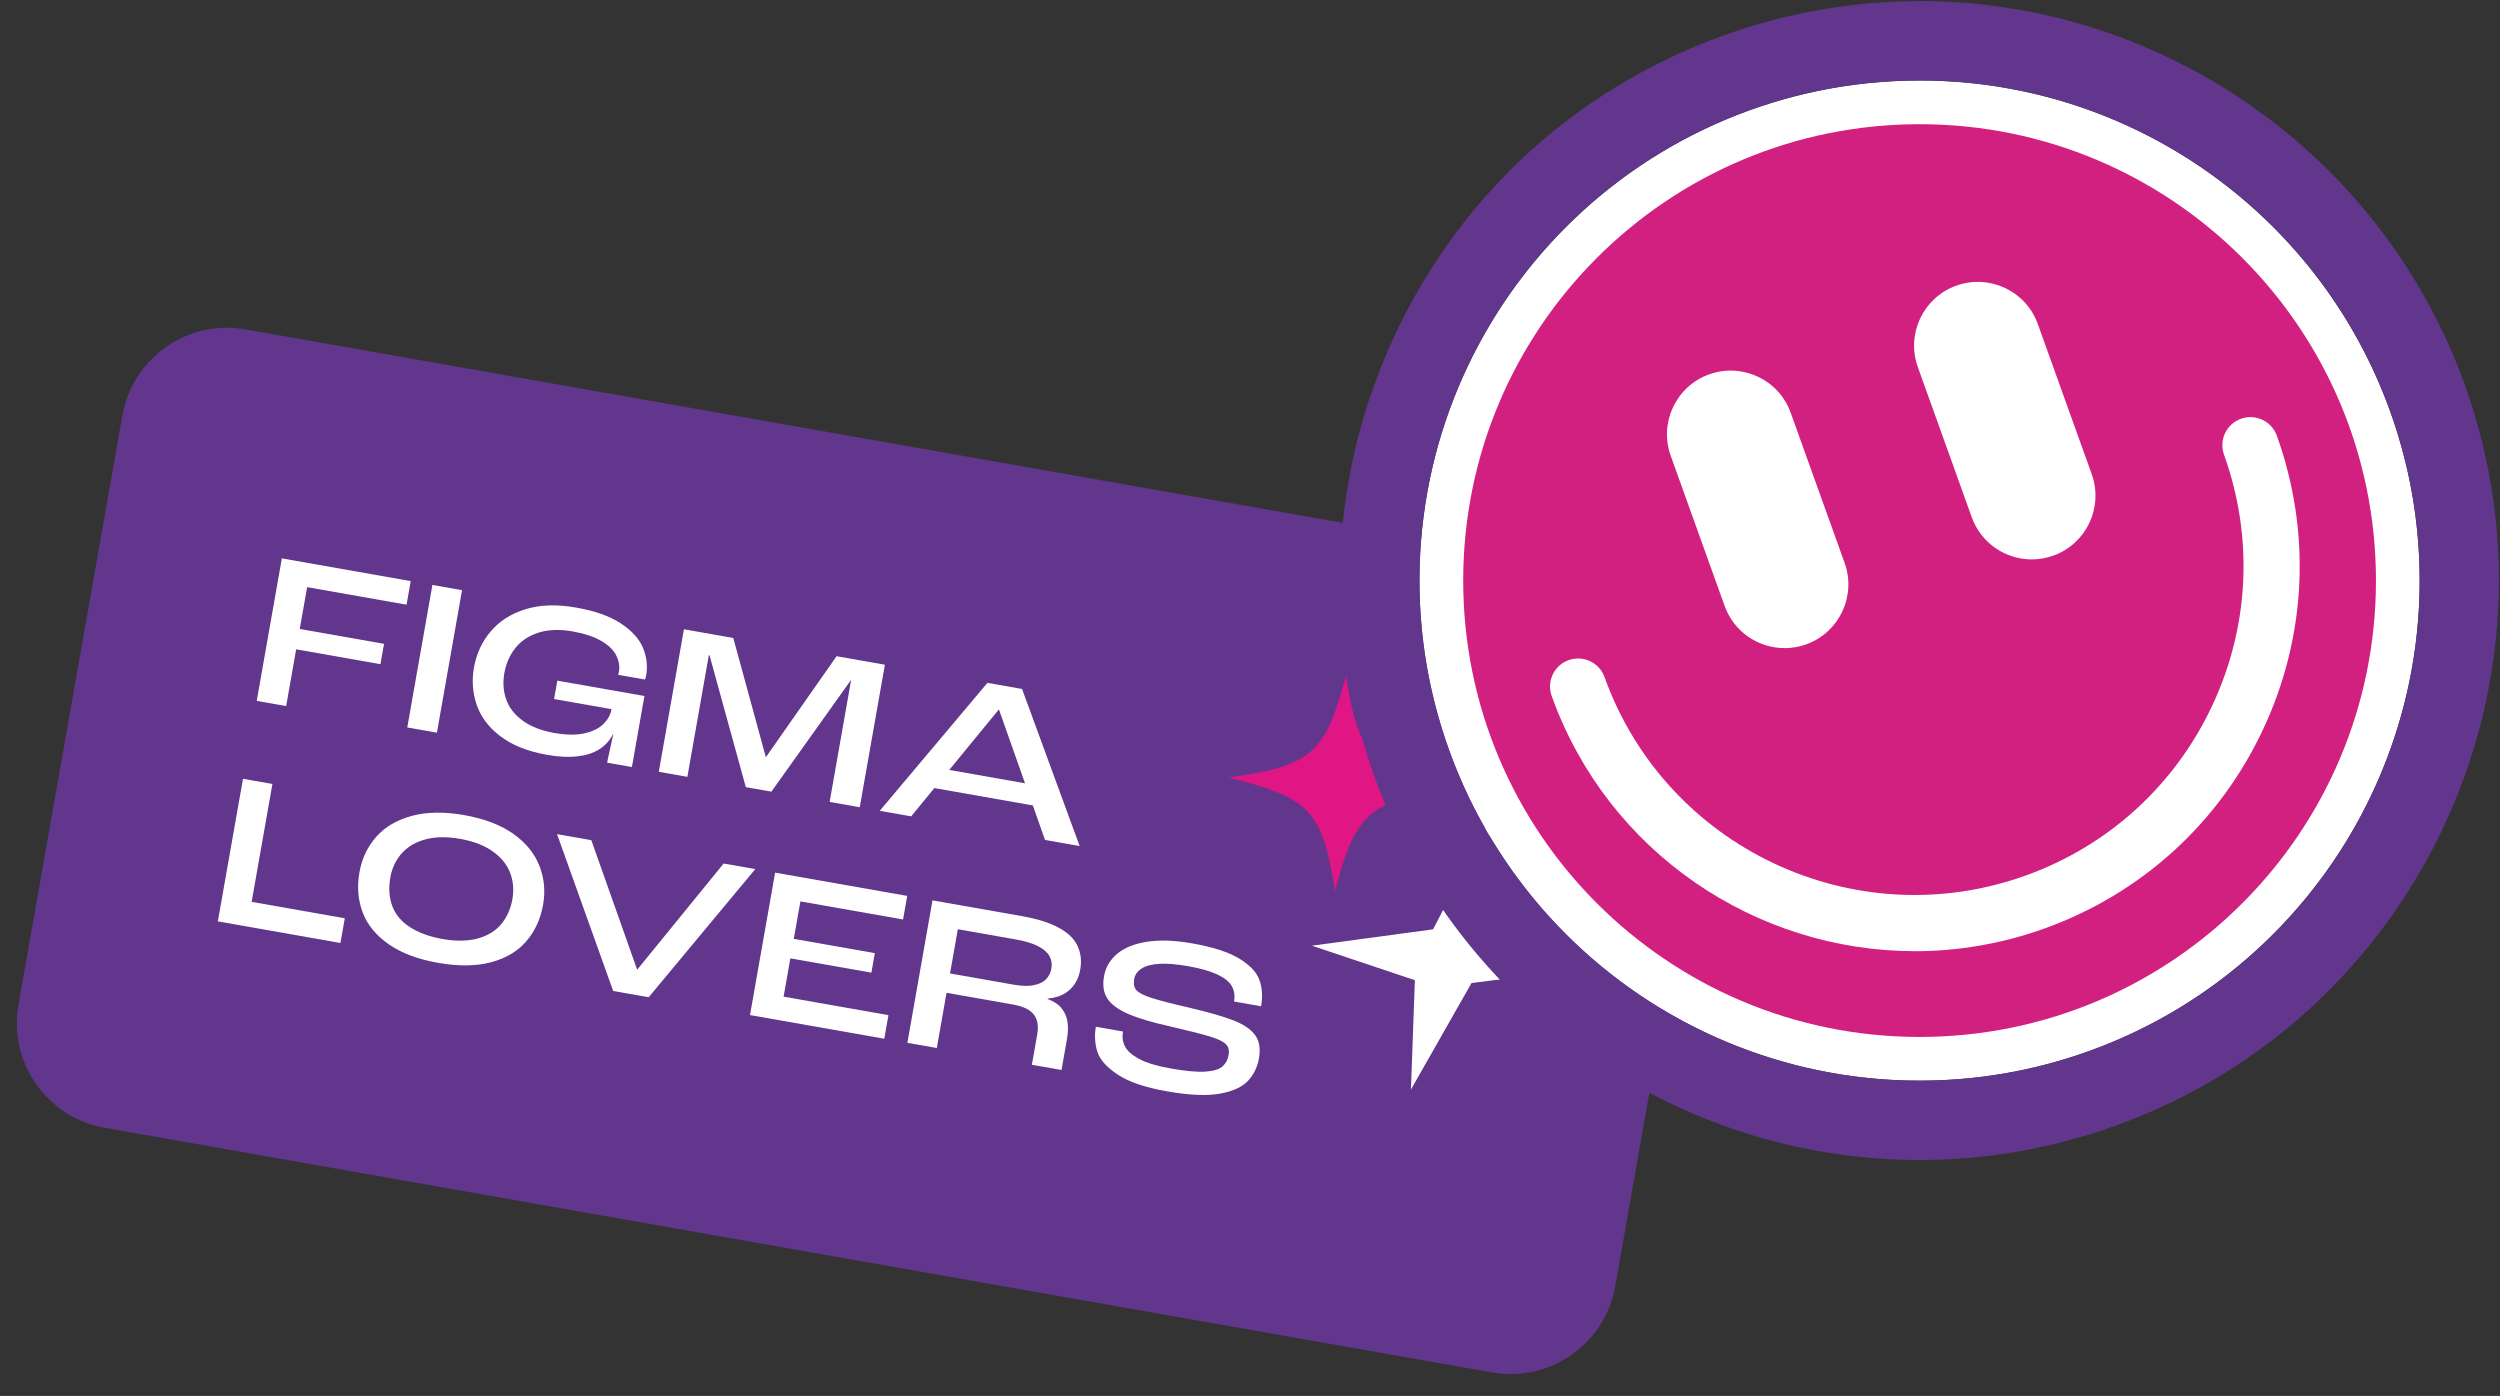 <svg width="394" height="220" viewBox="0 0 394 220" fill="none" xmlns="http://www.w3.org/2000/svg">
<rect x="0" y="0" width="394" height="220" fill="#333333" stroke="none"/>
<path d="M257.343 90.464L38.69 51.91C29.576 50.303 20.885 56.388 19.278 65.502L2.91 158.332C1.303 167.446 7.388 176.137 16.502 177.744L235.155 216.298C244.269 217.905 252.96 211.82 254.567 202.706L270.935 109.876C272.542 100.762 266.457 92.071 257.343 90.464Z" fill="#61368C"/>
<path d="M44.42 88L64.729 91.581L64.073 95.299L48.404 92.536L47.241 99.127L60.525 101.47L59.959 104.677L46.676 102.335L45.099 111.279L40.46 110.461L44.42 88Z" fill="white"/>
<path d="M68.147 92.188L72.819 93.011L68.858 115.473L64.186 114.649L68.147 92.188Z" fill="white"/>
<path d="M78.872 116.044C77.025 114.643 75.783 112.993 75.132 111.105C74.48 109.216 74.336 107.246 74.696 105.204C75.078 103.04 75.949 101.145 77.323 99.522C78.685 97.897 80.515 96.733 82.804 96.015C85.091 95.308 87.74 95.215 90.769 95.749C93.799 96.283 96.081 97.097 97.825 98.24C99.569 99.383 100.738 100.665 101.333 102.097C101.927 103.529 102.095 104.977 101.833 106.464C101.792 106.698 101.732 106.904 101.653 107.096L97.424 106.351C97.478 106.177 97.518 106.013 97.542 105.88C97.691 105.036 97.554 104.188 97.134 103.325C96.714 102.461 95.923 101.692 94.782 101.022C93.631 100.35 92.107 99.841 90.188 99.502C88.268 99.164 86.452 99.21 84.926 99.684C83.401 100.159 82.174 100.95 81.267 102.072C80.36 103.193 79.758 104.529 79.48 106.105C79.224 107.558 79.324 108.938 79.773 110.218C80.221 111.51 81.088 112.624 82.354 113.557C83.62 114.49 85.278 115.148 87.331 115.51C89.239 115.847 90.849 115.867 92.138 115.568C93.437 115.271 94.429 114.771 95.11 114.09C95.793 113.398 96.207 112.67 96.344 111.893L96.368 111.76L87.323 110.165L87.834 107.269L101.562 109.689L99.587 120.887L95.692 120.2L95.77 119.756C96.081 118.38 96.377 117.025 96.659 115.69L96.625 115.684C96.116 116.693 95.378 117.501 94.426 118.1C93.463 118.697 92.299 119.064 90.923 119.21C89.547 119.357 87.983 119.275 86.229 118.966C83.177 118.428 80.728 117.458 78.894 116.048L78.872 116.044Z" fill="white"/>
<path d="M107.787 99.176L115.566 100.547L120.698 119.337L131.846 103.418L139.459 104.76L135.498 127.222L130.749 126.384L134.132 107.197L134.099 107.191L121.571 124.766L117.543 124.056L111.815 103.262L111.715 103.244L108.332 122.431L103.826 121.637L107.787 99.176Z" fill="white"/>
<path d="M157.4 111.834L143.597 128.658L138.648 127.785L155.615 107.618L161.075 108.58L170.154 133.341L164.694 132.378L157.444 111.842L157.411 111.836L157.4 111.834ZM146.579 124.081L148.814 121.202L162.297 123.58L163.447 127.055L146.579 124.081Z" fill="white"/>
<path d="M38.296 122.738L42.934 123.556L39.659 142.133L54.341 144.722L53.654 148.617L34.333 145.211L38.294 122.749L38.296 122.738Z" fill="white"/>
<path d="M61.314 148.846C59.313 147.475 57.936 145.813 57.181 143.861C56.427 141.909 56.243 139.771 56.652 137.452C57.034 135.287 57.922 133.43 59.308 131.867C60.693 130.303 62.567 129.215 64.922 128.577C67.276 127.951 70.018 127.908 73.159 128.462C76.299 129.016 78.895 130 80.858 131.387C82.833 132.777 84.209 134.449 84.987 136.395C85.766 138.34 85.976 140.391 85.595 142.555C85.193 144.83 84.316 146.758 82.95 148.336C81.596 149.917 79.742 151.02 77.4 151.648C75.058 152.277 72.272 152.312 69.042 151.742C65.813 151.173 63.293 150.214 61.303 148.844L61.314 148.846ZM75.279 147.91C76.843 147.477 78.084 146.734 78.983 145.657C79.882 144.58 80.48 143.266 80.758 141.691C81.018 140.215 80.887 138.818 80.375 137.504C79.863 136.189 78.927 135.074 77.603 134.143C76.28 133.212 74.574 132.568 72.51 132.204C70.446 131.84 68.623 131.861 67.061 132.284C65.501 132.695 64.249 133.436 63.307 134.494C62.365 135.552 61.775 136.822 61.515 138.297C61.225 139.94 61.33 141.423 61.814 142.767C62.309 144.113 63.234 145.226 64.589 146.106C65.945 146.985 67.675 147.622 69.761 147.99C71.847 148.358 73.717 148.333 75.279 147.91Z" fill="white"/>
<path d="M87.801 131.463L93.195 132.414L100.403 152.794L100.436 152.8L114.047 136.091L119.029 136.969L102.229 157.167L96.636 156.18L87.79 131.461L87.801 131.463Z" fill="white"/>
<path d="M122.148 137.523L142.978 141.196L142.322 144.913L126.142 142.06L125.101 147.964L137.874 150.216L137.332 153.29L124.559 151.038L123.495 157.075L140.019 159.989L139.363 163.706L118.201 159.975L122.161 137.514L122.148 137.523Z" fill="white"/>
<path d="M146.962 141.898L161.067 144.385C163.497 144.813 165.436 145.43 166.887 146.224C168.338 147.017 169.314 147.967 169.826 149.088C170.34 150.197 170.488 151.436 170.247 152.8C170.006 154.165 169.478 155.148 168.615 155.957C167.751 156.766 166.591 157.248 165.104 157.375L165.092 157.441C166.102 157.814 166.861 158.314 167.353 158.961C167.845 159.609 168.151 160.338 168.249 161.145C168.359 161.953 168.315 162.85 168.139 163.848L167.295 168.631L162.623 167.808L163.461 163.058C163.621 162.148 163.597 161.377 163.388 160.745C163.179 160.113 162.767 159.594 162.152 159.188C161.537 158.782 160.695 158.497 159.652 158.313L149.176 156.465L147.642 165.166L143.003 164.348L146.964 141.887L146.962 141.898ZM162.843 155.271C163.693 155.123 164.352 154.828 164.81 154.371C165.279 153.915 165.577 153.327 165.7 152.628C165.824 151.929 165.722 151.27 165.393 150.674C165.063 150.078 164.457 149.56 163.575 149.107C162.694 148.654 161.519 148.309 160.065 148.053L150.954 146.446L149.725 153.416L159.757 155.185C160.967 155.398 161.991 155.43 162.839 155.293L162.843 155.271Z" fill="white"/>
<path d="M176.099 169.322C174.359 168.157 173.303 166.941 172.918 165.684C172.547 164.417 172.474 163.145 172.702 161.847L172.708 161.813L176.981 162.567C176.832 163.41 176.925 164.182 177.281 164.885C177.627 165.587 178.367 166.255 179.504 166.879C180.642 167.503 182.327 168.006 184.557 168.399C186.788 168.793 188.644 168.971 189.929 168.889C191.214 168.806 192.118 168.543 192.645 168.086C193.172 167.63 193.496 167.023 193.629 166.269C193.762 165.514 193.606 164.972 193.188 164.555C192.769 164.138 191.947 163.741 190.709 163.362C189.471 162.984 187.348 162.438 184.323 161.744C181.483 161.106 179.289 160.445 177.759 159.775C176.23 159.104 175.146 158.307 174.539 157.399C173.924 156.478 173.742 155.302 173.994 153.87C174.247 152.439 174.932 151.278 176.062 150.321C177.19 149.376 178.756 148.737 180.745 148.424C182.734 148.111 185.112 148.187 187.864 148.672C191.115 149.245 193.585 150.036 195.271 151.054C196.956 152.072 198.03 153.188 198.476 154.422C198.922 155.657 199.02 157.047 198.748 158.59L194.486 157.838C194.647 156.928 194.527 156.117 194.135 155.419C193.743 154.721 192.982 154.106 191.851 153.575C190.72 153.043 189.194 152.614 187.263 152.274C185.465 151.957 183.955 151.828 182.741 151.899C181.515 151.97 180.579 152.216 179.922 152.638C179.264 153.06 178.867 153.619 178.748 154.296C178.619 155.029 178.725 155.597 179.073 156.024C179.421 156.452 180.228 156.869 181.495 157.275C182.762 157.682 184.764 158.206 187.526 158.831C190.591 159.554 192.898 160.224 194.46 160.843C196.021 161.461 197.135 162.219 197.808 163.138C198.482 164.058 198.678 165.282 198.404 166.836C198.171 168.157 197.611 169.317 196.717 170.303C195.822 171.29 194.35 171.98 192.27 172.357C190.2 172.736 187.419 172.611 183.934 171.997C180.45 171.383 177.87 170.504 176.13 169.339L176.099 169.322Z" fill="white"/>
<path d="M228.896 124.341C215.825 126.179 213.623 128.09 210.395 140.428C208.44 127.829 206.448 125.692 193.628 122.539C206.699 120.702 208.901 118.79 212.129 106.452C214.084 119.052 216.076 121.188 228.896 124.341Z" fill="#DF1683"/>
<path d="M234.856 129.088L225.854 146.461L206.748 149.042L222.987 154.48L222.362 171.717L231.914 154.921L251.629 152.459L233.964 146.93L234.856 129.088Z" fill="white"/>
<g clip-path="url(#clip0_4215_5832)">
<path d="M302.526 170.307C346.049 170.307 381.332 135.025 381.332 91.501C381.332 47.978 346.049 12.695 302.526 12.695C259.002 12.695 223.72 47.978 223.72 91.501C223.72 135.025 259.002 170.307 302.526 170.307Z" fill="white"/>
<path d="M302.513 12.669C334.834 12.669 365.132 32.696 376.692 64.862C391.397 105.831 370.12 150.963 329.151 165.667C320.349 168.824 311.366 170.319 302.526 170.319C270.204 170.319 239.906 150.292 228.359 118.126C213.642 77.17 234.932 32.038 275.888 17.334C284.69 14.177 293.672 12.682 302.513 12.682M302.513 0.181C292.01 0.181 281.623 1.998 271.661 5.581C248.708 13.816 230.344 30.492 219.944 52.555C209.544 74.618 208.358 99.4 216.593 122.353C229.584 158.527 264.109 182.82 302.526 182.82C313.029 182.82 323.416 181.003 333.378 177.42C380.765 160.409 405.47 108.009 388.446 60.635C375.468 24.474 340.93 0.168 302.526 0.168L302.513 0.181Z" fill="#61368C"/>
<path d="M302.526 163.423C342.248 163.423 374.45 131.221 374.45 91.498C374.45 51.776 342.248 19.574 302.526 19.574C262.803 19.574 230.602 51.776 230.602 91.498C230.602 131.221 262.803 163.423 302.526 163.423Z" fill="#D22081"/>
<path d="M301.753 149.904C276.841 149.904 253.438 134.452 244.546 109.696C243.721 107.389 244.919 104.863 247.213 104.038C249.52 103.214 252.046 104.412 252.871 106.706C262.536 133.628 292.293 147.662 319.215 137.996C332.257 133.318 342.683 123.833 348.598 111.307C354.513 98.78 355.183 84.695 350.505 71.653C349.68 69.346 350.879 66.82 353.173 65.995C355.467 65.17 358.006 66.369 358.83 68.663C364.308 83.934 363.521 100.417 356.601 115.083C349.68 129.749 337.463 140.845 322.205 146.335C315.452 148.757 308.544 149.904 301.74 149.917L301.753 149.904Z" fill="white"/>
<path d="M281.262 102.144C277.138 102.144 273.272 99.593 271.802 95.495L263.31 71.846C261.428 66.627 264.147 60.866 269.367 58.998C274.599 57.129 280.347 59.835 282.215 65.055L290.708 88.703C292.59 93.922 289.87 99.683 284.651 101.552C283.53 101.951 282.383 102.144 281.249 102.144H281.262Z" fill="white"/>
<path d="M320.207 88.164C316.083 88.164 312.217 85.612 310.748 81.514L302.255 57.866C300.374 52.646 303.093 46.886 308.312 45.017C313.544 43.148 319.292 45.855 321.161 51.074L329.654 74.722C331.535 79.942 328.816 85.702 323.597 87.571C322.475 87.971 321.328 88.164 320.194 88.164H320.207Z" fill="white"/>
</g>
<defs>
<clipPath id="clip0_4215_5832">
<rect width="183" height="183" fill="white" transform="translate(211)"/>
</clipPath>
</defs>
</svg>
